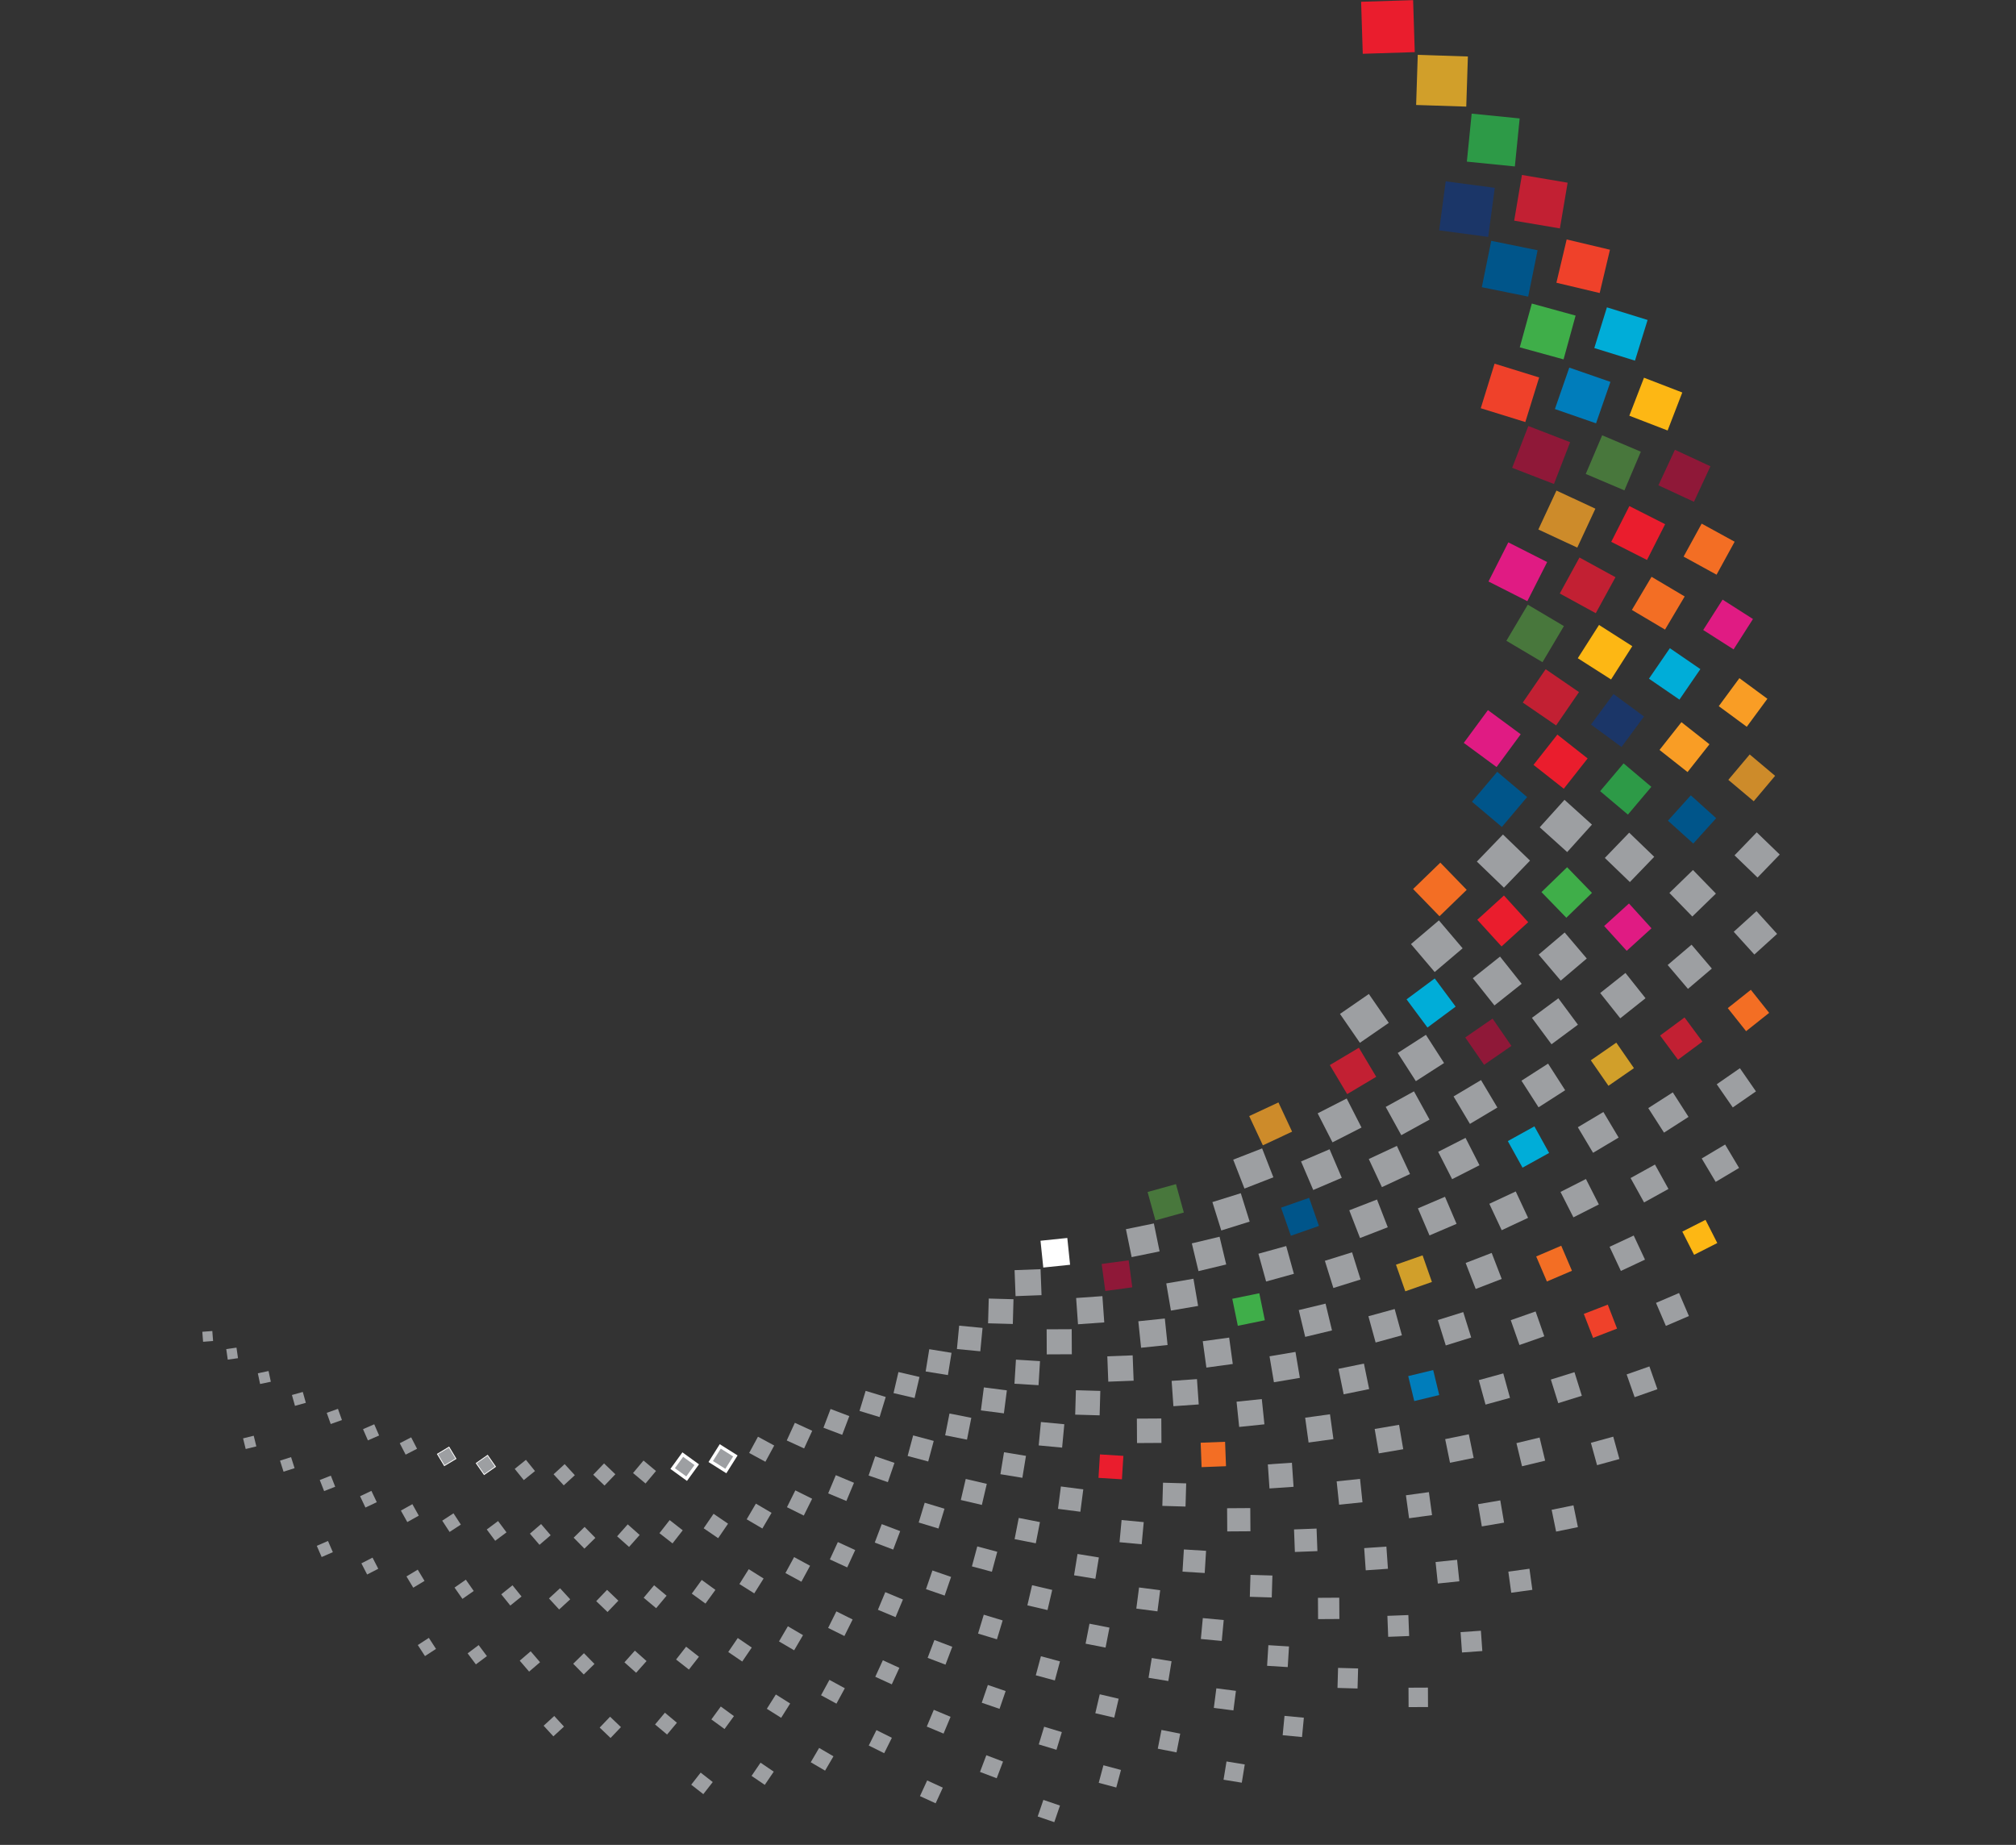 <?xml version="1.0" encoding="utf-8"?>
<!-- Generator: Adobe Illustrator 26.3.1, SVG Export Plug-In . SVG Version: 6.00 Build 0)  -->
<svg version="1.1" id="Layer_1" xmlns="http://www.w3.org/2000/svg" xmlns:xlink="http://www.w3.org/1999/xlink" x="0px" y="0px"
	 viewBox="0 0 643.5 588.9" style="enable-background:new 0 0 643.5 588.9;" xml:space="preserve">
<rect x="0" y="0" width="643.5" height="588.9" fill="#333333" stroke="none"/>
<style type="text/css">
	.st0{fill:#EA1D2D;}
	.st1{fill:#D19F2A;}
	.st2{fill:#2D9A47;}
	.st3{fill:#C22033;}
	.st4{fill:#EF412A;}
	.st5{fill:#00ADD8;}
	.st6{fill:#FDB714;}
	.st7{fill:#8F1838;}
	.st8{fill:#F36E24;}
	.st9{fill:#E01B83;}
	.st10{fill:#F99D25;}
	.st11{fill:#CD8B2A;}
	.st12{fill:#9D9FA2;}
	.st13{fill:#1B3668;}
	.st14{fill:#00558A;}
	.st15{fill:#3FAE49;}
	.st16{fill:#007DBB;}
	.st17{fill:#48773C;}
	.st18{fill:#FFFFFF;}
	.st19{fill:none;stroke:#FFFFFF;stroke-width:1.03;stroke-miterlimit:10;}
	.st20{fill:none;stroke:#FFFFFF;stroke-width:0.26;stroke-miterlimit:10;}
</style>
<rect x="434.5" y="0.3" transform="matrix(1 -3.175965e-02 3.175965e-02 1 -4.835430e-02 14.069)" class="st0" width="16.6" height="16.6"/>
<rect x="452.3" y="18" transform="matrix(3.245743e-02 -1 1 3.245743e-02 419.344 485.227)" class="st1" width="16" height="16"/>
<rect x="468.9" y="37" transform="matrix(9.966710e-02 -0.995 0.995 9.966710e-02 384.666 514.461)" class="st2" width="15.4" height="15.4"/>
<rect x="484.3" y="57" transform="matrix(0.167 -0.986 0.986 0.167 346.24 538.44)" class="st3" width="14.8" height="14.8"/>
<rect x="498.3" y="78" transform="matrix(0.231 -0.973 0.973 0.231 305.796 557.08)" class="st4" width="14.2" height="14.2"/>
<rect x="510.9" y="99.8" transform="matrix(0.296 -0.955 0.955 0.296 262.358 569.465)" class="st5" width="13.6" height="13.6"/>
<rect x="522" y="122.4" transform="matrix(0.36 -0.933 0.933 0.36 217.955 575.661)" class="st6" width="13" height="13.1"/>
<rect x="531.6" y="145.7" transform="matrix(0.421 -0.907 0.907 0.421 173.412 575.732)" class="st7" width="12.5" height="12.5"/>
<rect x="539.5" y="169.5" transform="matrix(0.481 -0.877 0.877 0.481 129.245 569.283)" class="st8" width="12" height="12"/>
<rect x="545.9" y="193.7" transform="matrix(0.538 -0.843 0.843 0.538 86.676 557.082)" class="st9" width="11.5" height="11.5"/>
<rect x="550.7" y="218.3" transform="matrix(0.593 -0.805 0.805 0.593 46.33 539.269)" class="st10" width="11.1" height="11.1"/>
<rect x="553.9" y="243.1" transform="matrix(0.644 -0.765 0.765 0.644 8.992 516.11)" class="st11" width="10.6" height="10.6"/>
<rect x="555.4" y="268" transform="matrix(0.695 -0.72 0.72 0.695 -25.308 486.656)" class="st12" width="10.2" height="10.2"/>
<rect x="555.2" y="293" transform="matrix(0.741 -0.672 0.672 0.741 -54.899 453.408)" class="st12" width="9.8" height="9.8"/>
<rect x="553.4" y="317.8" transform="matrix(0.783 -0.622 0.622 0.783 -79.482 417.174)" class="st8" width="9.4" height="9.4"/>
<rect x="549.9" y="342.5" transform="matrix(0.822 -0.569 0.569 0.822 -98.926 377.459)" class="st12" width="9" height="9"/>
<rect x="544.8" y="366.9" transform="matrix(0.859 -0.512 0.512 0.859 -112.656 333.561)" class="st12" width="8.7" height="8.7"/>
<rect x="538.1" y="390.9" transform="matrix(0.892 -0.453 0.453 0.892 -120.074 288.214)" class="st6" width="8.3" height="8.3"/>
<rect x="529.8" y="414.4" transform="matrix(0.919 -0.394 0.394 0.919 -121.569 243.792)" class="st12" width="8" height="8"/>
<rect x="520" y="437.3" transform="matrix(0.944 -0.331 0.331 0.944 -116.408 198.029)" class="st12" width="7.7" height="7.7"/>
<rect x="508.6" y="459.5" transform="matrix(0.964 -0.266 0.266 0.964 -104.709 152.886)" class="st12" width="7.4" height="7.4"/>
<rect x="495.8" y="480.8" transform="matrix(0.98 -0.201 0.201 0.98 -87.246 110.407)" class="st12" width="7.1" height="7.1"/>
<rect x="481.7" y="501.1" transform="matrix(0.991 -0.136 0.136 0.991 -64.058 70.591)" class="st12" width="6.8" height="6.8"/>
<rect x="466.2" y="520.5" transform="matrix(0.998 -7.045288e-02 7.045288e-02 0.998 -35.73 34.376)" class="st12" width="6.5" height="6.5"/>
<rect x="449.6" y="538.7" transform="matrix(1 -4.537840e-03 4.537840e-03 1 -2.454 2.06)" class="st12" width="6.2" height="6.2"/>
<rect x="460.4" y="58.8" transform="matrix(0.132 -0.991 0.991 0.132 340.333 522.028)" class="st13" width="15.8" height="15.8"/>
<rect x="474.3" y="78.2" transform="matrix(0.199 -0.98 0.98 0.199 301.969 540.927)" class="st14" width="15.1" height="15.1"/>
<rect x="486.9" y="98.4" transform="matrix(0.265 -0.964 0.964 0.265 261.221 554.168)" class="st15" width="14.5" height="14.5"/>
<rect x="498.2" y="119.5" transform="matrix(0.328 -0.945 0.945 0.328 219.98 562.173)" class="st16" width="14" height="13.9"/>
<rect x="508" y="141.2" transform="matrix(0.391 -0.921 0.921 0.391 177.496 563.948)" class="st17" width="13.4" height="13.4"/>
<rect x="516.3" y="163.5" transform="matrix(0.452 -0.892 0.892 0.452 135.092 559.595)" class="st0" width="12.8" height="12.8"/>
<rect x="523.2" y="186.3" transform="matrix(0.51 -0.86 0.86 0.51 93.843 549.634)" class="st8" width="12.3" height="12.3"/>
<rect x="528.4" y="209.4" transform="matrix(0.566 -0.825 0.825 0.566 54.507 534.049)" class="st5" width="11.8" height="11.8"/>
<rect x="532.2" y="232.8" transform="matrix(0.619 -0.785 0.785 0.619 17.531 513.062)" class="st10" width="11.3" height="11.4"/>
<rect x="534.4" y="256.3" transform="matrix(0.67 -0.743 0.743 0.67 -16.08 487.306)" class="st14" width="10.9" height="10.9"/>
<rect x="535.1" y="279.9" transform="matrix(0.717 -0.697 0.697 0.717 -45.892 457.304)" class="st12" width="10.5" height="10.5"/>
<rect x="534.2" y="303.6" transform="matrix(0.762 -0.648 0.648 0.762 -71.479 422.849)" class="st12" width="10" height="10"/>
<rect x="531.7" y="327" transform="matrix(0.804 -0.595 0.595 0.804 -92.152 383.998)" class="st3" width="9.7" height="9.6"/>
<rect x="527.7" y="350.3" transform="matrix(0.842 -0.54 0.54 0.842 -107.364 343.715)" class="st12" width="9.3" height="9.3"/>
<rect x="522.1" y="373.2" transform="matrix(0.875 -0.484 0.484 0.875 -116.992 302.183)" class="st12" width="8.9" height="8.9"/>
<rect x="515" y="395.7" transform="matrix(0.906 -0.424 0.424 0.906 -120.594 257.839)" class="st12" width="8.5" height="8.5"/>
<rect x="506.5" y="417.6" transform="matrix(0.933 -0.361 0.361 0.933 -117.77 212.631)" class="st4" width="8.2" height="8.2"/>
<rect x="496.4" y="439" transform="matrix(0.954 -0.298 0.298 0.954 -109.358 169.476)" class="st12" width="7.9" height="7.9"/>
<rect x="485.1" y="459.5" transform="matrix(0.972 -0.234 0.234 0.972 -94.997 127.528)" class="st12" width="7.6" height="7.6"/>
<rect x="472.3" y="479.3" transform="matrix(0.986 -0.168 0.168 0.986 -74.424 86.895)" class="st12" width="7.2" height="7.2"/>
<rect x="458.3" y="498.1" transform="matrix(0.995 -0.104 0.104 0.995 -49.58 50.66)" class="st12" width="6.9" height="6.9"/>
<rect x="443.1" y="515.8" transform="matrix(0.999 -3.786459e-02 3.786459e-02 0.999 -19.337 17.278)" class="st12" width="6.7" height="6.7"/>
<rect x="426.8" y="532.6" transform="matrix(2.844498e-02 -1 1 2.844498e-02 -117.815 950.444)" class="st12" width="6.4" height="6.4"/>
<rect x="409.4" y="548.3" transform="matrix(9.480336e-02 -0.996 0.996 9.480336e-02 -175.495 909.667)" class="st12" width="6.2" height="6.2"/>
<rect x="390.9" y="562.7" transform="matrix(0.161 -0.987 0.987 0.161 -227.771 863.314)" class="st12" width="5.9" height="5.9"/>
<rect x="474.6" y="118" transform="matrix(0.296 -0.955 0.955 0.296 219.479 548.624)" class="st4" width="14.9" height="14.9"/>
<rect x="484.5" y="138.2" transform="matrix(0.361 -0.933 0.933 0.361 178.831 551.476)" class="st7" width="14.3" height="14.3"/>
<rect x="493.1" y="158.9" transform="matrix(0.422 -0.907 0.907 0.422 138.823 549.202)" class="st11" width="13.7" height="13.7"/>
<rect x="500.3" y="180.2" transform="matrix(0.48 -0.877 0.877 0.48 99.698 541.715)" class="st3" width="13.1" height="13.1"/>
<rect x="506" y="201.9" transform="matrix(0.538 -0.843 0.843 0.538 61.194 528.044)" class="st6" width="12.6" height="12.6"/>
<rect x="510.3" y="223.8" transform="matrix(0.593 -0.805 0.805 0.593 25.077 509.353)" class="st13" width="12.1" height="12.1"/>
<rect x="513.2" y="246" transform="matrix(0.645 -0.764 0.764 0.645 -8.198 485.955)" class="st2" width="11.6" height="11.6"/>
<rect x="514.6" y="268.2" transform="matrix(0.694 -0.72 0.72 0.694 -37.979 458.237)" class="st12" width="11.2" height="11.1"/>
<rect x="514.5" y="290.6" transform="matrix(0.74 -0.672 0.672 0.74 -63.969 426.286)" class="st9" width="10.7" height="10.7"/>
<rect x="512.9" y="312.8" transform="matrix(0.783 -0.622 0.622 0.783 -85.388 391.079)" class="st12" width="10.3" height="10.3"/>
<rect x="509.9" y="334.8" transform="matrix(0.822 -0.569 0.569 0.822 -101.86 353.377)" class="st1" width="9.9" height="9.9"/>
<rect x="505.4" y="356.6" transform="matrix(0.859 -0.512 0.512 0.859 -113.081 312.264)" class="st12" width="9.5" height="9.5"/>
<rect x="499.4" y="378" transform="matrix(0.892 -0.453 0.453 0.892 -118.593 269.52)" class="st12" width="9.1" height="9.1"/>
<rect x="492" y="399.1" transform="matrix(0.919 -0.393 0.393 0.919 -118.647 227.644)" class="st8" width="8.7" height="8.7"/>
<rect x="483.3" y="419.4" transform="matrix(0.944 -0.331 0.331 0.944 -112.829 185.462)" class="st12" width="8.4" height="8.4"/>
<rect x="473.2" y="439.2" transform="matrix(0.964 -0.265 0.265 0.964 -100.522 142.552)" class="st12" width="8.1" height="8.1"/>
<rect x="461.9" y="458.2" transform="matrix(0.98 -0.201 0.201 0.98 -83.468 103.181)" class="st12" width="7.7" height="7.7"/>
<rect x="449.2" y="476.5" transform="matrix(0.991 -0.136 0.136 0.991 -61.195 66.179)" class="st12" width="7.4" height="7.4"/>
<rect x="435.5" y="493.7" transform="matrix(0.998 -6.958237e-02 6.958237e-02 0.998 -33.536 31.757)" class="st12" width="7.1" height="7.1"/>
<rect x="420.7" y="510" transform="matrix(1 -5.934085e-03 5.934085e-03 1 -3.039 2.526)" class="st12" width="6.8" height="6.8"/>
<rect x="404.7" y="525.3" transform="matrix(6.139689e-02 -0.998 0.998 6.139689e-02 -144.644 903.374)" class="st12" width="6.6" height="6.6"/>
<rect x="387.8" y="539.5" transform="matrix(0.128 -0.992 0.992 0.128 -197.374 860.813)" class="st12" width="6.3" height="6.3"/>
<rect x="370" y="552.6" transform="matrix(0.194 -0.981 0.981 0.194 -244.324 813.956)" class="st12" width="6.1" height="6.1"/>
<rect x="351.3" y="564.4" transform="matrix(0.259 -0.966 0.966 0.259 -285.489 762.255)" class="st12" width="5.8" height="5.8"/>
<rect x="331.9" y="575" transform="matrix(0.324 -0.946 0.946 0.324 -320.257 707.504)" class="st12" width="5.6" height="5.6"/>
<rect x="477.5" y="175.5" transform="matrix(0.452 -0.892 0.892 0.452 102.745 532.218)" class="st9" width="14" height="13.9"/>
<rect x="483.6" y="195.7" transform="matrix(0.51 -0.86 0.86 0.51 65.896 520.628)" class="st17" width="13.4" height="13.4"/>
<rect x="488.3" y="216.3" transform="matrix(0.566 -0.825 0.825 0.566 31.239 504.68)" class="st3" width="12.9" height="12.9"/>
<rect x="491.7" y="237" transform="matrix(0.619 -0.786 0.786 0.619 -1.157 483.925)" class="st0" width="12.3" height="12.3"/>
<rect x="493.7" y="257.9" transform="matrix(0.67 -0.743 0.743 0.67 -30.925 458.102)" class="st12" width="11.8" height="11.8"/>
<rect x="494.3" y="278.9" transform="matrix(0.718 -0.696 0.696 0.718 -56.989 428.539)" class="st15" width="11.4" height="11.4"/>
<rect x="493.6" y="299.8" transform="matrix(0.762 -0.647 0.647 0.762 -78.963 395.619)" class="st12" width="10.9" height="10.9"/>
<rect x="491.4" y="320.7" transform="matrix(0.803 -0.595 0.595 0.803 -96.423 359.764)" class="st12" width="10.5" height="10.5"/>
<rect x="487.9" y="341.3" transform="matrix(0.841 -0.54 0.54 0.841 -108.978 321.397)" class="st12" width="10.1" height="10.1"/>
<rect x="483" y="361.6" transform="matrix(0.875 -0.484 0.484 0.875 -116.35 281.608)" class="st5" width="9.7" height="9.7"/>
<rect x="476.8" y="381.6" transform="matrix(0.906 -0.424 0.424 0.906 -118.389 240.692)" class="st12" width="9.3" height="9.3"/>
<rect x="469.2" y="401" transform="matrix(0.933 -0.36 0.36 0.933 -114.29 197.92)" class="st12" width="8.9" height="8.9"/>
<rect x="460.4" y="419.9" transform="matrix(0.954 -0.298 0.298 0.954 -105.398 157.973)" class="st12" width="8.5" height="8.5"/>
<rect x="450.4" y="438.1" transform="matrix(0.972 -0.235 0.235 0.972 -91.242 119.266)" class="st16" width="8.2" height="8.2"/>
<rect x="439.1" y="455.6" transform="matrix(0.986 -0.168 0.168 0.986 -70.702 80.68)" class="st12" width="7.9" height="7.9"/>
<rect x="426.7" y="472.4" transform="matrix(0.995 -0.104 0.104 0.995 -47.038 47.189)" class="st12" width="7.5" height="7.5"/>
<rect x="413.3" y="488.2" transform="matrix(0.999 -3.786459e-02 3.786459e-02 0.999 -18.323 16.138)" class="st12" width="7.2" height="7.2"/>
<rect x="398.8" y="503" transform="matrix(2.966619e-02 -1 1 2.966619e-02 -115.892 893.583)" class="st12" width="7" height="7"/>
<rect x="383.4" y="516.9" transform="matrix(9.358707e-02 -0.996 0.996 9.358707e-02 -167.407 856.662)" class="st12" width="6.7" height="6.7"/>
<rect x="367.1" y="529.7" transform="matrix(0.161 -0.987 0.987 0.161 -215.308 812.605)" class="st12" width="6.4" height="6.4"/>
<rect x="350" y="541.4" transform="matrix(0.228 -0.974 0.974 0.228 -257.501 764.324)" class="st12" width="6.2" height="6.2"/>
<rect x="332.1" y="551.9" transform="matrix(0.291 -0.957 0.957 0.291 -293.237 714.041)" class="st12" width="5.9" height="5.9"/>
<rect x="313.6" y="561.1" transform="matrix(0.355 -0.935 0.935 0.355 -323.144 659.63)" class="st12" width="5.7" height="5.7"/>
<rect x="294.5" y="569.1" transform="matrix(0.417 -0.909 0.909 0.417 -346.465 603.714)" class="st12" width="5.5" height="5.5"/>
<rect x="470" y="229.4" transform="matrix(0.593 -0.805 0.805 0.593 3.857 479.451)" class="st9" width="13" height="13"/>
<rect x="472.5" y="248.9" transform="matrix(0.645 -0.764 0.764 0.645 -25.081 456.356)" class="st14" width="12.5" height="12.5"/>
<rect x="473.8" y="268.6" transform="matrix(0.694 -0.72 0.72 0.694 -50.798 429.748)" class="st12" width="12" height="12"/>
<rect x="473.8" y="288.2" transform="matrix(0.74 -0.673 0.673 0.74 -73.024 399.19)" class="st0" width="11.5" height="11.5"/>
<rect x="472.4" y="307.7" transform="matrix(0.783 -0.622 0.622 0.783 -91.162 365.154)" class="st12" width="11.1" height="11.1"/>
<rect x="469.8" y="327.2" transform="matrix(0.823 -0.568 0.568 0.823 -104.797 328.721)" class="st7" width="10.6" height="10.6"/>
<rect x="465.9" y="346.4" transform="matrix(0.859 -0.512 0.512 0.859 -113.592 290.97)" class="st12" width="10.2" height="10.2"/>
<rect x="460.7" y="365.2" transform="matrix(0.891 -0.454 0.454 0.891 -117.222 251.429)" class="st12" width="9.8" height="9.8"/>
<rect x="454.3" y="383.7" transform="matrix(0.919 -0.393 0.393 0.919 -115.698 211.631)" class="st12" width="9.4" height="9.4"/>
<rect x="446.7" y="401.7" transform="matrix(0.944 -0.331 0.331 0.944 -109.06 172.345)" class="st1" width="9" height="9"/>
<rect x="437.8" y="419.1" transform="matrix(0.964 -0.265 0.265 0.964 -96.311 132.155)" class="st12" width="8.7" height="8.7"/>
<rect x="427.9" y="435.7" transform="matrix(0.98 -0.201 0.201 0.98 -79.69 95.954)" class="st12" width="8.3" height="8.3"/>
<rect x="416.9" y="451.8" transform="matrix(0.991 -0.137 0.137 0.991 -58.444 61.918)" class="st12" width="8" height="8"/>
<rect x="404.8" y="467" transform="matrix(0.998 -6.853767e-02 6.853767e-02 0.998 -31.308 29.115)" class="st12" width="7.7" height="7.7"/>
<rect x="391.7" y="481.4" transform="matrix(1 -6.632202e-03 6.632202e-03 1 -3.208 2.633)" class="st12" width="7.4" height="7.4"/>
<rect x="377.8" y="494.8" transform="matrix(6.157113e-02 -0.998 0.998 6.157113e-02 -139.62 848.255)" class="st12" width="7.1" height="7.1"/>
<rect x="363" y="507.4" transform="matrix(0.129 -0.992 0.992 0.129 -187.463 808.115)" class="st12" width="6.8" height="6.8"/>
<rect x="347.3" y="518.9" transform="matrix(0.192 -0.981 0.981 0.192 -229.211 765.742)" class="st12" width="6.5" height="6.5"/>
<rect x="331" y="529.3" transform="matrix(0.26 -0.966 0.966 0.26 -266.745 716.893)" class="st12" width="6.3" height="6.3"/>
<rect x="314" y="538.5" transform="matrix(0.325 -0.946 0.946 0.325 -298.098 665.552)" class="st12" width="6" height="6"/>
<rect x="296.4" y="546.6" transform="matrix(0.386 -0.923 0.923 0.386 -323.096 613.719)" class="st12" width="5.8" height="5.8"/>
<rect x="278.3" y="553.4" transform="matrix(0.446 -0.895 0.895 0.446 -342.11 559.441)" class="st12" width="5.5" height="5.5"/>
<rect x="259.8" y="559.1" transform="matrix(0.505 -0.863 0.863 0.505 -354.916 504.38)" class="st12" width="5.3" height="5.3"/>
<rect x="241" y="563.5" transform="matrix(0.562 -0.827 0.827 0.562 -361.563 449.492)" class="st12" width="5.1" height="5.1"/>
<rect x="221.9" y="566.7" transform="matrix(0.615 -0.788 0.788 0.615 -362.394 396.021)" class="st12" width="4.9" height="4.9"/>
<rect x="453.6" y="277.9" transform="matrix(0.718 -0.696 0.696 0.718 -68.045 399.952)" class="st8" width="12.1" height="12.1"/>
<rect x="453" y="296.2" transform="matrix(0.762 -0.647 0.647 0.762 -86.45 368.745)" class="st12" width="11.7" height="11.7"/>
<rect x="451.2" y="314.4" transform="matrix(0.803 -0.596 0.596 0.803 -100.729 335.449)" class="st5" width="11.2" height="11.2"/>
<rect x="448.2" y="332.4" transform="matrix(0.841 -0.541 0.541 0.841 -110.615 299.039)" class="st12" width="10.7" height="10.7"/>
<rect x="444" y="350.1" transform="matrix(0.876 -0.483 0.483 0.876 -115.731 261.098)" class="st12" width="10.3" height="10.3"/>
<rect x="438.6" y="367.5" transform="matrix(0.906 -0.423 0.423 0.906 -115.913 222.54)" class="st12" width="9.9" height="9.9"/>
<rect x="432.1" y="384.5" transform="matrix(0.932 -0.362 0.362 0.932 -111.227 184.396)" class="st12" width="9.5" height="9.5"/>
<rect x="424.4" y="400.9" transform="matrix(0.954 -0.298 0.298 0.954 -101.452 146.465)" class="st12" width="9.1" height="9.1"/>
<rect x="415.7" y="416.9" transform="matrix(0.972 -0.234 0.234 0.972 -87.057 110.231)" class="st12" width="8.8" height="8.8"/>
<rect x="405.9" y="432.1" transform="matrix(0.986 -0.167 0.167 0.986 -67.149 74.672)" class="st12" width="8.4" height="8.4"/>
<rect x="395.1" y="446.7" transform="matrix(0.995 -0.103 0.103 0.995 -44.431 43.653)" class="st12" width="8.1" height="8.1"/>
<rect x="383.5" y="460.5" transform="matrix(0.999 -3.803900e-02 3.803900e-02 0.999 -17.384 15.071)" class="st8" width="7.8" height="7.8"/>
<rect x="370.9" y="473.5" transform="matrix(2.914284e-02 -1 1 2.914284e-02 -113.296 837.785)" class="st12" width="7.4" height="7.4"/>
<rect x="357.6" y="485.6" transform="matrix(9.271815e-02 -0.996 0.996 9.271815e-02 -159.464 803.423)" class="st12" width="7.1" height="7.1"/>
<rect x="343.4" y="496.8" transform="matrix(0.161 -0.987 0.987 0.161 -202.796 761.793)" class="st12" width="6.9" height="6.9"/>
<rect x="328.5" y="507" transform="matrix(0.228 -0.974 0.974 0.228 -240.783 716.796)" class="st12" width="6.6" height="6.6"/>
<rect x="313" y="516.1" transform="matrix(0.29 -0.957 0.957 0.29 -272.488 671.32)" class="st12" width="6.3" height="6.3"/>
<rect x="296.9" y="524.2" transform="matrix(0.355 -0.935 0.935 0.355 -299.431 620.708)" class="st12" width="6.1" height="6.1"/>
<rect x="280.3" y="531.2" transform="matrix(0.417 -0.909 0.909 0.417 -320.36 568.517)" class="st12" width="5.8" height="5.8"/>
<rect x="263.3" y="537.1" transform="matrix(0.478 -0.878 0.878 0.478 -335.359 515.58)" class="st12" width="5.6" height="5.6"/>
<rect x="245.9" y="541.7" transform="matrix(0.533 -0.846 0.846 0.533 -344.572 464.758)" class="st12" width="5.4" height="5.4"/>
<rect x="228.2" y="545.3" transform="matrix(0.589 -0.808 0.808 0.589 -347.946 412.051)" class="st12" width="5.1" height="5.2"/>
<rect x="210.4" y="547.6" transform="matrix(0.641 -0.767 0.767 0.641 -345.782 360.826)" class="st12" width="4.9" height="5"/>
<rect x="192.5" y="548.7" transform="matrix(0.691 -0.723 0.723 0.691 -338.312 311.479)" class="st12" width="4.8" height="4.8"/>
<rect x="174.5" y="548.6" transform="matrix(0.737 -0.676 0.676 0.737 -325.938 264.502)" class="st12" width="4.6" height="4.6"/>
<rect x="429.9" y="319.7" transform="matrix(0.823 -0.568 0.568 0.823 -107.68 304.718)" class="st12" width="11.2" height="11.2"/>
<rect x="426.5" y="336.2" transform="matrix(0.859 -0.512 0.512 0.859 -114.02 269.543)" class="st3" width="10.8" height="10.8"/>
<rect x="422.1" y="352.5" transform="matrix(0.891 -0.455 0.455 0.891 -115.887 233.356)" class="st12" width="10.4" height="10.4"/>
<rect x="416.6" y="368.4" transform="matrix(0.92 -0.393 0.393 0.92 -112.762 195.537)" class="st12" width="9.9" height="9.9"/>
<rect x="410.1" y="383.9" transform="matrix(0.944 -0.33 0.33 0.944 -104.917 158.421)" class="st14" width="9.5" height="9.5"/>
<rect x="402.5" y="398.9" transform="matrix(0.964 -0.267 0.267 0.964 -92.835 123.124)" class="st12" width="9.2" height="9.2"/>
<rect x="394" y="413.4" transform="matrix(0.98 -0.201 0.201 0.98 -75.873 88.638)" class="st15" width="8.8" height="8.8"/>
<rect x="384.5" y="427.2" transform="matrix(0.991 -0.136 0.136 0.991 -55.221 57.058)" class="st12" width="8.5" height="8.5"/>
<rect x="374.1" y="440.3" transform="matrix(0.998 -6.958237e-02 6.958237e-02 0.998 -30.006 27.394)" class="st12" width="8.1" height="8.1"/>
<rect x="362.9" y="452.8" transform="matrix(1 -5.759555e-03 5.759555e-03 1 -2.624 2.12)" class="st12" width="7.8" height="7.8"/>
<rect x="350.9" y="464.5" transform="matrix(6.191961e-02 -0.998 0.998 6.191961e-02 -134.668 793.175)" class="st0" width="7.5" height="7.5"/>
<rect x="338.2" y="475.3" transform="matrix(0.128 -0.992 0.992 0.128 -177.075 756.288)" class="st12" width="7.2" height="7.2"/>
<rect x="324.7" y="485.2" transform="matrix(0.192 -0.981 0.981 0.192 -214.469 716.673)" class="st12" width="6.9" height="6.9"/>
<rect x="310.7" y="494.2" transform="matrix(0.26 -0.966 0.966 0.26 -247.95 671.64)" class="st12" width="6.6" height="6.6"/>
<rect x="296.1" y="502.2" transform="matrix(0.326 -0.946 0.946 0.326 -276.038 623.655)" class="st12" width="6.3" height="6.3"/>
<rect x="280.9" y="509.1" transform="matrix(0.386 -0.923 0.923 0.386 -298.099 576.606)" class="st12" width="6.1" height="6.1"/>
<rect x="265.4" y="515.1" transform="matrix(0.446 -0.895 0.895 0.446 -315.046 527.436)" class="st12" width="5.9" height="5.8"/>
<rect x="249.5" y="520" transform="matrix(0.506 -0.863 0.863 0.506 -326.355 476.146)" class="st12" width="5.6" height="5.6"/>
<rect x="233.2" y="523.8" transform="matrix(0.563 -0.827 0.827 0.563 -332.022 425.285)" class="st12" width="5.4" height="5.4"/>
<rect x="216.8" y="526.5" transform="matrix(0.616 -0.788 0.788 0.616 -332.629 376.244)" class="st12" width="5.2" height="5.2"/>
<rect x="200.2" y="528.1" transform="matrix(0.665 -0.747 0.747 0.665 -328.305 328.99)" class="st12" width="5" height="5"/>
<rect x="183.6" y="528.6" transform="matrix(0.714 -0.701 0.701 0.714 -318.674 282.356)" class="st12" width="4.8" height="4.8"/>
<rect x="167" y="527.9" transform="matrix(0.759 -0.651 0.651 0.759 -304.52 238.134)" class="st12" width="4.6" height="4.6"/>
<rect x="150.4" y="526.2" transform="matrix(0.8 -0.599 0.599 0.8 -286.248 196.885)" class="st12" width="4.4" height="4.4"/>
<rect x="134" y="523.4" transform="matrix(0.839 -0.545 0.545 0.839 -264.318 159.001)" class="st12" width="4.2" height="4.2"/>
<rect x="400.5" y="353.6" transform="matrix(0.906 -0.423 0.423 0.906 -113.682 205.308)" class="st11" width="10.3" height="10.3"/>
<rect x="395" y="368" transform="matrix(0.932 -0.363 0.363 0.932 -108.088 170.576)" class="st12" width="9.9" height="9.9"/>
<rect x="388.5" y="382.1" transform="matrix(0.954 -0.298 0.298 0.954 -97.502 134.96)" class="st12" width="9.5" height="9.5"/>
<rect x="381.1" y="395.6" transform="matrix(0.973 -0.233 0.233 0.973 -82.557 100.769)" class="st12" width="9.1" height="9.1"/>
<rect x="372.8" y="408.7" transform="matrix(0.986 -0.169 0.169 0.986 -64.383 69.694)" class="st12" width="8.8" height="8.8"/>
<rect x="363.7" y="421.1" transform="matrix(0.995 -0.103 0.103 0.995 -41.904 40.216)" class="st12" width="8.5" height="8.5"/>
<rect x="353.7" y="432.9" transform="matrix(0.999 -3.821341e-02 3.821341e-02 0.999 -16.438 13.992)" class="st12" width="8.1" height="8.1"/>
<rect x="343.1" y="444.1" transform="matrix(2.844498e-02 -1 1 2.844498e-02 -110.662 782.028)" class="st12" width="7.8" height="7.8"/>
<rect x="331.7" y="454.4" transform="matrix(9.393454e-02 -0.996 0.996 9.393454e-02 -152.188 749.072)" class="st12" width="7.5" height="7.5"/>
<rect x="319.7" y="463.9" transform="matrix(0.162 -0.987 0.987 0.162 -190.333 710.963)" class="st12" width="7.1" height="7.1"/>
<rect x="307.1" y="472.7" transform="matrix(0.228 -0.974 0.974 0.228 -223.742 670.143)" class="st12" width="6.9" height="6.9"/>
<rect x="293.9" y="480.5" transform="matrix(0.291 -0.957 0.957 0.291 -252.12 627.427)" class="st12" width="6.6" height="6.6"/>
<rect x="280.2" y="487.4" transform="matrix(0.354 -0.935 0.935 0.354 -275.692 581.847)" class="st12" width="6.3" height="6.3"/>
<rect x="266.1" y="493.3" transform="matrix(0.418 -0.908 0.908 0.418 -294.256 533.194)" class="st12" width="6.1" height="6.1"/>
<rect x="251.7" y="498.3" transform="matrix(0.477 -0.879 0.879 0.477 -307.359 485.683)" class="st12" width="5.8" height="5.8"/>
<rect x="236.9" y="502.3" transform="matrix(0.532 -0.847 0.847 0.532 -315.463 439.064)" class="st12" width="5.6" height="5.6"/>
<rect x="221.9" y="505.3" transform="matrix(0.588 -0.809 0.809 0.588 -318.45 391.093)" class="st12" width="5.4" height="5.4"/>
<rect x="206.7" y="507.3" transform="matrix(0.641 -0.767 0.767 0.641 -316.138 343.369)" class="st12" width="5.2" height="5.2"/>
<rect x="191.4" y="508.3" transform="matrix(0.692 -0.722 0.722 0.692 -309.13 297.542)" class="st12" width="5" height="5"/>
<rect x="176.1" y="508.2" transform="matrix(0.736 -0.677 0.677 0.736 -298.434 255.408)" class="st12" width="4.8" height="4.8"/>
<rect x="160.8" y="507.2" transform="matrix(0.779 -0.627 0.627 0.779 -283.276 214.624)" class="st12" width="4.6" height="4.6"/>
<rect x="145.7" y="505.1" transform="matrix(0.82 -0.573 0.573 0.82 -263.81 176.064)" class="st12" width="4.4" height="4.4"/>
<rect x="130.7" y="502" transform="matrix(0.856 -0.516 0.516 0.856 -241.168 140.931)" class="st12" width="4.2" height="4.2"/>
<rect x="116" y="497.9" transform="matrix(0.889 -0.458 0.458 0.889 -215.808 109.525)" class="st12" width="4" height="4"/>
<rect x="101.6" y="492.8" transform="matrix(0.917 -0.398 0.398 0.917 -188.186 81.975)" class="st12" width="3.9" height="3.9"/>
<rect x="367.3" y="378.9" transform="matrix(0.964 -0.267 0.267 0.964 -88.941 113.3)" class="st17" width="9.4" height="9.4"/>
<rect x="360.2" y="391" transform="matrix(0.98 -0.201 0.201 0.98 -72.197 81.579)" class="st12" width="9.1" height="9.1"/>
<rect x="352.3" y="402.7" transform="matrix(0.991 -0.134 0.134 0.991 -51.45 51.596)" class="st7" width="8.7" height="8.7"/>
<rect x="343.6" y="413.8" transform="matrix(0.998 -7.114927e-02 7.114927e-02 0.998 -28.858 25.803)" class="st12" width="8.4" height="8.4"/>
<rect x="334.1" y="424.3" transform="matrix(1 -4.712372e-03 4.712372e-03 1 -2.015 1.598)" class="st12" width="8" height="8"/>
<rect x="324.1" y="434.2" transform="matrix(6.104854e-02 -0.998 0.998 6.104854e-02 -129.304 738.633)" class="st12" width="7.7" height="7.7"/>
<rect x="313.4" y="443.3" transform="matrix(0.128 -0.992 0.992 0.128 -166.77 704.353)" class="st12" width="7.4" height="7.4"/>
<rect x="302.2" y="451.7" transform="matrix(0.194 -0.981 0.981 0.194 -200.049 666.989)" class="st12" width="7.1" height="7.1"/>
<rect x="290.5" y="459.2" transform="matrix(0.259 -0.966 0.966 0.259 -229.114 626.445)" class="st12" width="6.8" height="6.8"/>
<rect x="278.2" y="465.9" transform="matrix(0.324 -0.946 0.946 0.324 -253.624 583.223)" class="st12" width="6.5" height="6.5"/>
<rect x="265.6" y="471.8" transform="matrix(0.386 -0.922 0.922 0.386 -273.169 539.458)" class="st12" width="6.3" height="6.3"/>
<rect x="252.5" y="476.8" transform="matrix(0.445 -0.895 0.895 0.445 -287.903 494.916)" class="st12" width="6" height="6"/>
<rect x="239.2" y="480.9" transform="matrix(0.506 -0.863 0.863 0.506 -297.713 448.065)" class="st12" width="5.8" height="5.8"/>
<rect x="225.6" y="484.2" transform="matrix(0.564 -0.826 0.826 0.564 -302.58 401.091)" class="st12" width="5.6" height="5.6"/>
<rect x="211.8" y="486.4" transform="matrix(0.615 -0.788 0.788 0.615 -303.048 357.16)" class="st12" width="5.3" height="5.3"/>
<rect x="197.9" y="487.8" transform="matrix(0.664 -0.748 0.748 0.664 -299.3 314.527)" class="st12" width="5.1" height="5.1"/>
<rect x="183.9" y="488.2" transform="matrix(0.714 -0.701 0.701 0.714 -290.426 271.171)" class="st12" width="4.9" height="4.9"/>
<rect x="170" y="487.7" transform="matrix(0.759 -0.651 0.651 0.759 -277.382 230.051)" class="st12" width="4.7" height="4.7"/>
<rect x="156.1" y="486.3" transform="matrix(0.802 -0.598 0.598 0.802 -260.625 191.551)" class="st12" width="4.5" height="4.5"/>
<rect x="142.3" y="484" transform="matrix(0.837 -0.546 0.546 0.837 -242.213 157.992)" class="st12" width="4.3" height="4.3"/>
<rect x="128.8" y="480.7" transform="matrix(0.873 -0.488 0.488 0.873 -219.064 125.386)" class="st12" width="4.2" height="4.2"/>
<rect x="115.5" y="476.5" transform="matrix(0.904 -0.428 0.428 0.904 -193.418 96.277)" class="st12" width="4" height="4"/>
<rect x="102.6" y="471.4" transform="matrix(0.931 -0.366 0.366 0.931 -165.986 71.103)" class="st12" width="3.8" height="3.8"/>
<rect x="90" y="465.5" transform="matrix(0.953 -0.303 0.303 0.953 -137.434 49.889)" class="st12" width="3.7" height="3.7"/>
<rect x="77.9" y="458.7" transform="matrix(0.971 -0.239 0.239 0.971 -107.682 32.352)" class="st12" width="3.5" height="3.5"/>
<rect x="332.3" y="395.6" transform="matrix(0.995 -0.103 0.103 0.995 -39.261 36.654)" class="st18" width="8.6" height="8.6"/>
<rect x="324.1" y="405.4" transform="matrix(0.999 -3.751577e-02 3.751577e-02 0.999 -15.134 12.603)" class="st12" width="8.3" height="8.3"/>
<rect x="315.3" y="414.7" transform="matrix(2.739823e-02 -1 1 2.739823e-02 -107.95 726.341)" class="st12" width="7.9" height="7.9"/>
<rect x="306" y="423.3" transform="matrix(9.549835e-02 -0.995 0.995 9.549835e-02 -144.96 694.666)" class="st12" width="7.5" height="7.5"/>
<rect x="296.1" y="431.2" transform="matrix(0.16 -0.987 0.987 0.16 -177.504 661.035)" class="st12" width="7.2" height="7.2"/>
<rect x="285.7" y="438.4" transform="matrix(0.227 -0.974 0.974 0.227 -206.643 623.438)" class="st12" width="6.9" height="6.9"/>
<rect x="274.9" y="444.8" transform="matrix(0.292 -0.957 0.957 0.292 -231.59 583.573)" class="st12" width="6.7" height="6.7"/>
<rect x="263.7" y="450.6" transform="matrix(0.355 -0.935 0.935 0.355 -252.082 542.331)" class="st12" width="6.4" height="6.4"/>
<rect x="252.1" y="455.5" transform="matrix(0.417 -0.909 0.909 0.417 -268.048 499.017)" class="st12" width="6.2" height="6.1"/>
<rect x="240.2" y="459.6" transform="matrix(0.477 -0.879 0.879 0.477 -279.436 455.695)" class="st12" width="5.9" height="5.9"/>
<rect x="228" y="463" transform="matrix(0.533 -0.846 0.846 0.533 -286.357 412.632)" class="st12" width="5.7" height="5.7"/>
<rect x="228" y="463" transform="matrix(0.533 -0.846 0.846 0.533 -286.357 412.632)" class="st19" width="5.7" height="5.7"/>
<rect x="215.6" y="465.5" transform="matrix(0.587 -0.81 0.81 0.587 -288.901 370.152)" class="st12" width="5.5" height="5.5"/>
<rect x="215.6" y="465.5" transform="matrix(0.587 -0.81 0.81 0.587 -288.901 370.152)" class="st19" width="5.5" height="5.5"/>
<rect x="203" y="467.2" transform="matrix(0.642 -0.767 0.767 0.642 -286.604 325.958)" class="st12" width="5.2" height="5.2"/>
<rect x="190.4" y="468" transform="matrix(0.692 -0.722 0.722 0.692 -280.301 284.352)" class="st12" width="5" height="5"/>
<rect x="177.8" y="468" transform="matrix(0.737 -0.676 0.676 0.737 -270.705 245.872)" class="st12" width="4.8" height="4.8"/>
<rect x="165.2" y="467.1" transform="matrix(0.778 -0.628 0.628 0.778 -257.567 209.217)" class="st12" width="4.6" height="4.6"/>
<rect x="152.7" y="465.4" transform="matrix(0.82 -0.573 0.573 0.82 -239.863 172.939)" class="st12" width="4.4" height="4.4"/>
<rect x="152.7" y="465.4" transform="matrix(0.82 -0.573 0.573 0.82 -239.863 172.939)" class="st20" width="4.4" height="4.4"/>
<rect x="140.4" y="462.9" transform="matrix(0.857 -0.515 0.515 0.857 -219.085 139.746)" class="st12" width="4.3" height="4.3"/>
<rect x="140.4" y="462.9" transform="matrix(0.857 -0.515 0.515 0.857 -219.085 139.746)" class="st20" width="4.3" height="4.3"/>
<rect x="128.3" y="459.5" transform="matrix(0.889 -0.458 0.458 0.889 -196.91 110.95)" class="st12" width="4.1" height="4.1"/>
<rect x="116.4" y="455.3" transform="matrix(0.917 -0.399 0.399 0.917 -172.526 85.128)" class="st12" width="3.9" height="3.9"/>
<rect x="104.9" y="450.3" transform="matrix(0.942 -0.335 0.335 0.942 -145.374 61.937)" class="st12" width="3.8" height="3.8"/>
<rect x="93.7" y="444.6" transform="matrix(0.963 -0.27 0.27 0.963 -117.092 42.437)" class="st12" width="3.6" height="3.6"/>
<rect x="82.9" y="438.1" transform="matrix(0.978 -0.206 0.206 0.978 -89.023 26.971)" class="st12" width="3.5" height="3.5"/>
<rect x="64.7" y="425" transform="matrix(0.997 -7.689305e-02 7.689305e-02 0.997 -32.607 6.36)" class="st12" width="3.2" height="3.2"/>
<rect x="72.4" y="430.4" transform="matrix(0.99 -0.141 0.141 0.99 -60.142 14.748)" class="st12" width="3.3" height="3.4"/>
</svg>
